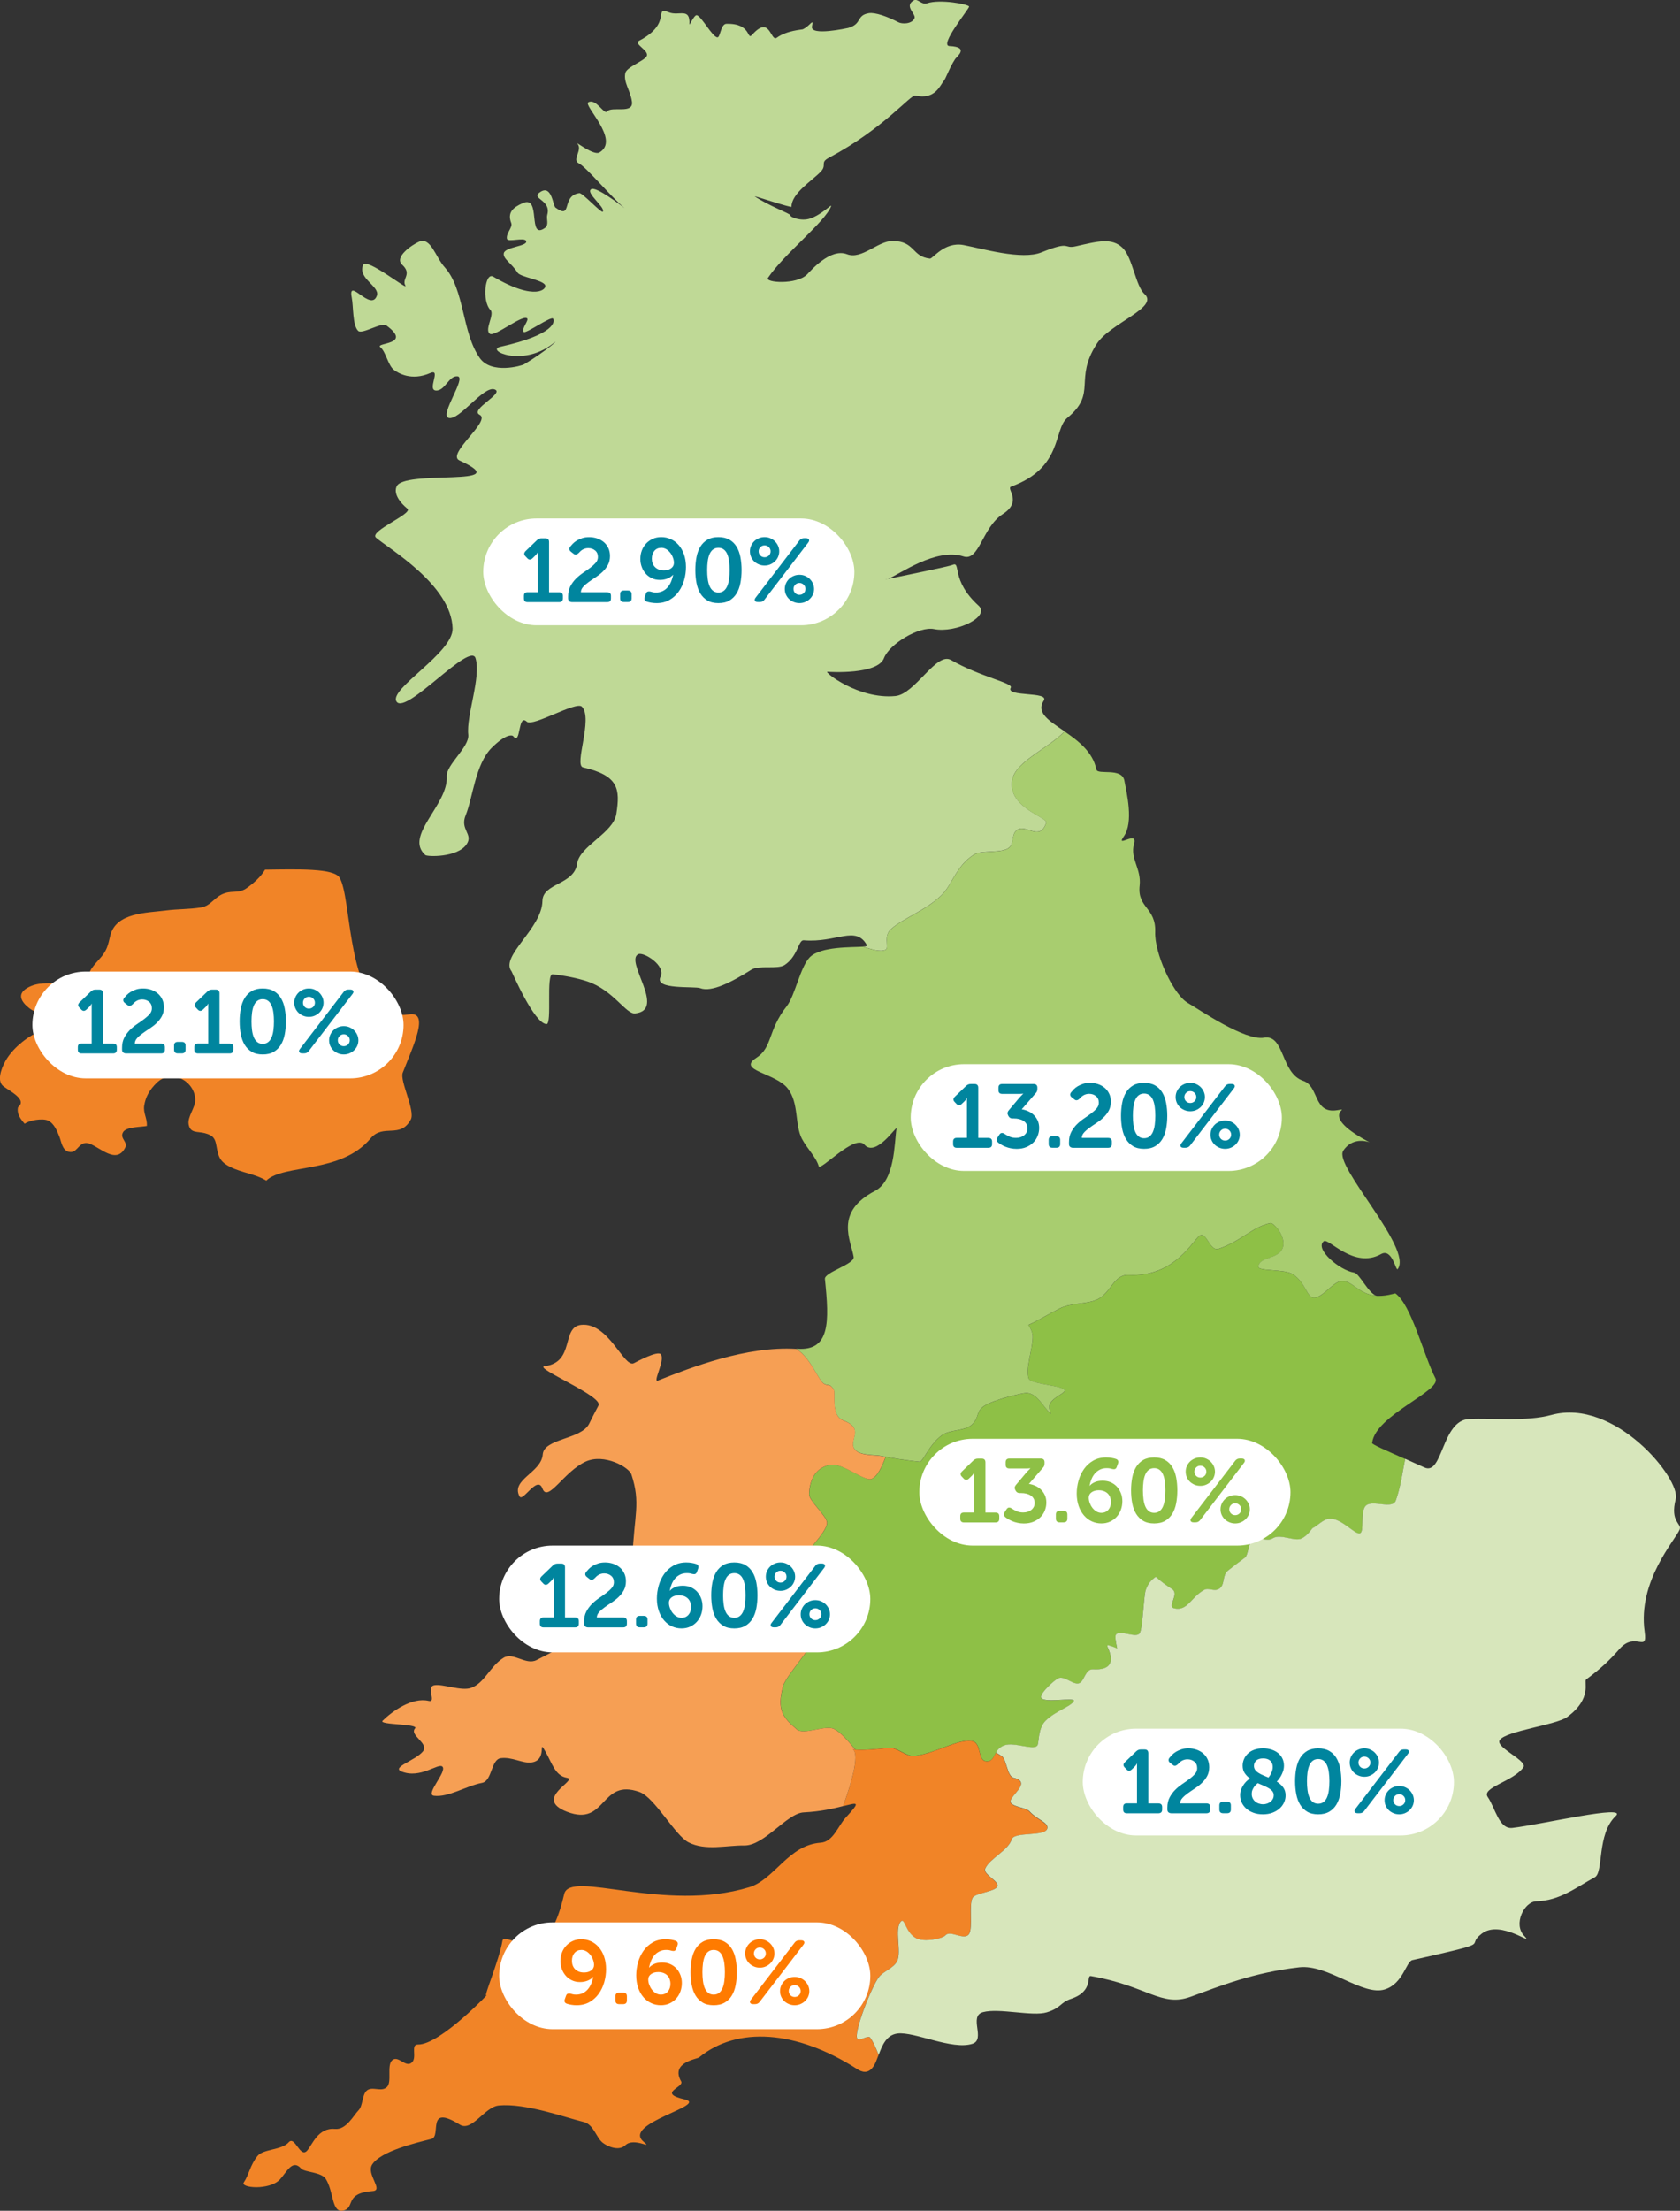 <?xml version="1.0" encoding="UTF-8"?>
<svg id="Layer_2" data-name="Layer 2" xmlns="http://www.w3.org/2000/svg" viewBox="0 0 374.02 491.86">
  <rect x="0" y="0" width="374.02" height="491.86" fill="#333333" stroke="none"/>
  <defs>
    <style>
      .cls-1 {
        fill: #f69f54;
      }

      .cls-1, .cls-2, .cls-3, .cls-4, .cls-5, .cls-6, .cls-7, .cls-8, .cls-9 {
        stroke-width: 0px;
      }

      .cls-2 {
        fill: #a8cd6f;
      }

      .cls-3 {
        fill: #bfd996;
      }

      .cls-4 {
        fill: #d7e6bb;
      }

      .cls-5 {
        fill: #fff;
      }

      .cls-6 {
        fill: #ff7b00;
      }

      .cls-7 {
        fill: #f18427;
      }

      .cls-8 {
        fill: #8ec046;
      }

      .cls-9 {
        fill: #00859e;
      }
    </style>
  </defs>
  <g id="Layer_1-2" data-name="Layer 1">
    <g>
      <path class="cls-3" d="m254.79,65.4c-1.95-1.75-2.65-8.1-4.86-10.25-2.4-2.34-5.58-1.46-10.35-.37-3,.69-.93-1.37-7.73,1.37-4.34,1.77-13.23-.85-17.32-1.63-4.32-.81-6.84,3.08-7.5,3.02-4.09-.45-3.28-3.91-8.32-3.93-3.28-.01-6.85,4.22-10.15,2.95-3.73-1.43-8.13,3.75-8.88,4.5-2.35,2.36-9.42,1.84-8.71.77,3.56-5.32,12.7-12.42,14.06-15.94.26-.69-2.06,1.88-4.7,2.74-1.99.66-4.47-.32-4.37-.74.08-.32-4.79-2.08-7.93-4.2-.3-.21,8.18,2.61,8.18,2.31.01-3,4.56-5.77,6.5-7.79,1.47-1.53-.24-2.02,1.81-3.1,12.25-6.51,18.2-14.1,19.25-13.85,4.45,1.03,5.54-2.35,6.38-3.31.42-.49,1.24-2.91,2.5-4.82.33-.52,3.28-2.68-1.27-2.88-2.38-.11,4.42-8.31,4.37-8.78-.06-.53-6.5-1.72-9.38-.73-1.19.41-2.05-1.15-2.93-.66-2.28,1.29.58,3.04.15,3.99-.63,1.39-2.89,1.25-3.54.9-2.52-1.31-5.25-2.26-6.63-2.03-2.86.48-1.42,2.38-4.58,3.28-.22.05-8.49,1.87-8.07-.32.41-2.07-.36-.14-2.04.62-.22.1-3.56.25-5.79,1.87-1.42,1.02-1.45-5.19-5.47-.67-1.27,1.44-.02-2.58-5.76-2.42-1.26.03-1.35,3.04-1.98,3.01-1.12-.03-3.47-4.57-4.58-4.92-.6-.19-1.7,2.49-1.67,1.99.2-3.79-2.31-1.75-4.52-2.62-3.67-1.45.9,2.34-6.64,6.29-1.42.74,2.34,2.19,1.64,3.47-.6,1.07-4.48,2.41-4.75,3.75-.43,2.14,1.13,3.78,1.48,6.35.38,2.87-4.47.89-5.56,2.2-.63.75-2.42-2.98-4.14-2.07-1.26.66,7.2,8.4,2.45,11.18-1.31.75-5.5-2.65-4.88-1.94,1.21,1.36-1.29,3.56.27,4.33,1.75.88,7.11,7.39,10.23,10.01-.68-.54-6.27-4.88-7.42-4.25-1.39.78,3.12,3.98,2.58,5-.26.5-4.52-4.19-5.22-4.11-4.16.53-1.42,6.05-5.33,3.22-.57-.41-.8-5.03-3.27-3.54-2.62,1.58,2.41,1.66,1.44,5.13-.26.93.44,2.23-.5,2.91-4.01,2.9-.74-7.37-4.95-5.5-2.24.99-3.47,2.11-2.57,4.45.37.95-1.2,2.24-.96,3.47.18.87,3.91-.42,4.27.51.44,1.19-4.68,1.27-4.97,2.72-.24,1.24,1.77,2.25,3.04,4.29.63,1.03,5.27,1.55,6.12,2.71.65.89-1.99,3.82-11.51-1.79-1.85-1.09-2.55,5.47-.62,7.42.98,1-1.38,4.32-.16,5.28,1.01.81,7.08-4.19,8.28-3.45.61.37-1.36,2.37-.7,3.06.42.45,6.05-3.55,6.51-2.98.46.56.52,3.56-11.73,6.27-3.35.74,4.86,4.61,11.63-.65,2.08-1.6-1.3,1.55-6.34,4.55-.57.34-7.27,2.26-9.85-1.37-4.01-5.65-3.37-15.25-7.8-20.19-2.12-2.35-3.12-6.84-5.75-5.71-1.48.64-5.59,3.39-3.76,5.1,2.33,2.15-.16,3.09.73,4.67.72,1.23-8.63-6.3-9.39-4.63-1.36,2.95,3.73,4.78,3.06,6.82-1.28,3.82-6.54-4.31-5.61.47.4,2.02.14,6.14,1.43,7.4.86.85,5.22-1.99,6.27-1.21,5.99,4.4-2.61,3.77-1.33,4.84,1.23,1.01,1.7,4.05,3.03,5.06.94.71,3.88,2.52,8.06.7,2.67-1.17-1.01,4.13,1.53,3.88,1.86-.17,2.67-3.31,4.54-3.16,2.15.17-4.08,8.64-1.96,9.26,2.35.66,7.74-7.19,10.21-6.35,2.43.79-5.65,4.49-3.31,5.65,2.67,1.33-7.53,8.77-4.49,10.16,13.36,6.12-12.8,1.86-14.03,5.89-.02.08-1.03,1.95,2.44,4.84,1.33,1.11-8.63,5.01-6.99,6.45,2.81,2.45,16.8,10.51,17.05,20.2.14,5.48-14.39,13.53-12.46,16.3,2.09,2.97,16.4-13.44,17.57-9.68,1.29,4.22-2.1,12.77-1.62,17.01.3,2.75-4.94,6.69-4.79,9.25.39,6.37-9.59,13.25-4.77,17.53.45.4,7.09.58,9.16-2.35,1.62-2.3-1.52-3.27-.18-6.5,1.6-3.88,2.13-11.36,5.8-15.01,3.07-3.05,4.53-2.92,4.8-2.57,1.75,2.22.95-5.17,3.02-3.23,1.3,1.21,11-4.65,12.26-3.35,2.54,2.64-1.81,13.02.24,13.5,7.94,1.83,8.29,4.79,7.42,10.37-.69,4.3-8.2,7.14-8.72,11.04-.66,4.78-7.67,4.28-7.73,8.32-.09,6.13-9.52,12.32-6.87,15.66.1.13,5,11.59,7.77,11.74,1.3.08-.16-11.26,1.38-11.09,2.56.3,5.32.79,7.72,1.59,5.81,1.95,8.57,7.32,10.63,7.12,7.08-.73-2.47-11.74.74-13.19,1.17-.53,6.19,2.55,4.92,5.06-1.48,2.94,7.57,2.03,8.83,2.51,2.57.97,7.04-1.38,11.41-4.11,1.69-1.06,5.83-.03,7.37-1.03,3-1.95,3.06-5.6,4.27-5.51,7.3.62,11.62-3.45,14.08,1.12.1.16-.24.24-.86.28,1.94.62,3.77,1.24,4.97.72,1-.43-.62-3,1.28-4.65,2.81-2.47,7.61-4.07,11.16-7.47,2.49-2.39,3.19-6.46,7.26-9.07,1.68-1.09,6.48-.18,7.95-1.66.94-.93.44-2.68,1.44-3.65,2.01-1.91,5.26,2.65,6.71-1.8.39-1.21-8.74-3.39-7.57-9.56.77-4.08,8.11-7,11.66-10.75-3.42-2.35-6.41-4.12-4.65-6.83,1.36-2.11-8.59-.76-7.33-2.89.6-1.04-6.76-2.39-13.31-6.15-3.26-1.88-7.97,7.57-12.36,8.01-8.32.81-16.11-5.52-15.14-5.4.53.06,11.18.69,12.58-3.03,1.2-3.14,7.8-7.13,11.15-6.46,4.84.95,12.63-2.74,9.9-5.22-6.28-5.71-3.81-9.91-5.78-9.07-.98.42-11.87,2.59-14.41,3.14,2.5-.97,10.69-7.01,16.82-5.02,3.56,1.17,4.16-6.47,8.79-9.43,4.45-2.86.63-5.67,1.83-6.1,11.58-4.19,9.38-12.69,12.5-15.28,6.78-5.57,1.37-8.41,6.57-16.48,3-4.64,13.99-8.11,10.62-11.1Zm-57.55,63.54c-.22.02-.05-.01.38-.12-.15.06-.28.1-.38.12Z"/>
      <path class="cls-8" d="m305.43,321c-.04.37,3.34,1.79,7.41,3.6-.58,2.72-.99,6.22-2.1,9.28-.73,2.04-5.11-.21-6.62,1.1-1.52,1.32-.17,6.2-1.51,6.21-1.2,0-3.99-3.3-6.48-3.29-1.49,0-2.89,1.69-3.97,2.14v.02c-.61.86-1.35,1.72-2.34,2.23-1.56.81-4.78-1.12-6.48-.01-1.39.88-3.24-.61-4.65.4-.64.45-.87,3.38-1.49,3.86-1.3.96-2.58,1.94-3.8,2.9-1.36,1.07-.62,3.17-1.96,4.05-1.16.76-2.28-.32-3.41.29-2.89,1.6-3.64,4.72-6.57,4.09-1.76-.35,1.2-3.17-.51-4.29-1.35-.87-2.56-1.75-3.62-2.74-.93.59-1.72,1.43-2.25,2.93-.49,1.38-.65,8.52-1.36,9.64-.79,1.2-4.43-.87-5.29.31-.23.31-.02,1.61.28,3.08-.69-.35-1.41-.59-2.13-.76-.05.17-.07.32.02.49,1.51,3.23.71,5.12-3.26,4.89-1.7-.07-1.87,2.42-2.95,3.04-1.26.72-3.46-1.79-4.85-1.01-1,.55-3.66,2.97-3.78,4.06-.21,1.69,7.88-.07,7.3,1-.68,1.2-4.13,2.21-6.29,4.36-1.66,1.65-1.45,4.65-1.77,5.4-.61,1.4-5.17-.76-7.41.07-1.01.37-1.52.98-1.86,1.61-.54.92-.74,1.85-1.88,1.91-2.42.17-1.09-4.19-3.54-4.53-3.21-.43-7.77,2.69-12.68,3.35-1.81.23-4-2.04-5.71-1.83-2.92.34-5.56.56-7.5.41-1.49-1.83-3.14-3.8-4.68-4.58-2-1.01-6.77,1.44-8.32.08-3.03-2.59-4.52-4.24-3.06-9.63.77-2.78,9.09-11.2,8.18-14.04-.96-3.01-9.8-2.91-10.16-6.33-.17-1.65,9.19-2.94,9.1-4.66-.06-.97-2.86-1.12-2.87-2.12-.05-2.35,5.43-6.7,5.53-9.18.05-1.42-4.11-4.96-3.98-6.41.05-.57,0-5.61,4.65-6.48,2.85-.54,7.59,3.73,9.24,3.12,1.29-.47,2.34-2.73,3.15-4.9.4.09.81.15,1.24.23,2.01.35,4.12.64,6.29.88.76.08,1.98-3.64,4.91-5.86,1.8-1.37,5.14-.91,6.75-2.42,1.74-1.62.77-2.83,2.69-4.12,2.23-1.5,8.83-2.97,9.46-2.93,2.46.13,3.65,3.09,5.42,4.69-.09-.33-.2-.69-.3-1.07-.64-2.21,3.47-3.39,3.38-4.16-.17-1.17-7.59-1.31-8.02-2.67-.75-2.22.81-6.12.9-9.12.02-1.09-.42-1.94-.95-2.79,2.14-.96,4.06-2.19,6.97-3.67,2.48-1.28,6.09-.9,8.42-2.03,3-1.46,3.58-5.58,6.94-5.41,9.46.45,13.54-6.46,15.49-8.51,1.75-1.83,2.43,3.4,4.55,2.67,5.06-1.73,7.59-4.94,11.52-5.71.69-.13,3.7,3.15,2.67,5.63-1.01,2.48-5.31,1.83-5.36,4.1-.05,1,5.74.46,7.61,1.62,3.07,1.94,3.09,5.42,4.92,5.24,1.99-.2,4.11-3.59,6.02-3.69,2.44-.1,3.71,2.93,7.67,3.26.01,0,.02,0,.03,0,.01,0,.03,0,.04,0,.17.05.33.06.49.03h.03c.87,0,1.85-.11,2.99-.4.18-.04.4-.1.67-.16,3.58,2.48,6.3,13.8,8.93,18.89,1.45,2.8-13.39,8.19-14.08,14.36Z"/>
      <path class="cls-7" d="m233.15,406.76c-.34,1.99-7.39.66-7.95,2.5-.76,2.48-4.93,4.25-5.9,6.51-.54,1.25,3.26,2.8,2.69,3.98-.54,1.14-4.87,1.42-5.48,2.48-.87,1.54.12,6.65-.79,8.06-1.04,1.61-4.16-1-5.29.32-.62.75-4.76,1.59-6.53.6-2.36-1.3-2.49-4.6-3.34-3.72-1.55,1.66.22,6.78-.87,8.87-.81,1.57-3.09,2.24-4.05,3.53-1.65,2.17-5.77,12.67-4.76,13.74.53.55,2.34-.9,2.81-.3.54.68,1.27,2.15,1.9,3.87h0c-.33.87-.62,1.67-.98,2.29-1.26,2.13-2.79,1.48-3.78.84-13.62-8.72-26.75-9.51-35.2-2.59-.48.39-6.41,1.08-3.99,5.32.78,1.37-5.49,2.56.8,4.03,5.45,1.27-13.99,5.31-9.18,9.38,2.31,1.96-2.07-1.08-4.04.81-1.49,1.41-4.03.23-5.03-.55-1.47-1.13-2-4.09-4.26-4.63-4.11-1-12.94-4.23-18.89-3.66-3.13.3-5.99,5.91-8.65,4.27-7.67-4.76-4.02,2.58-6.35,3.17-3.59.91-11.13,2.69-13.14,5.62-1.51,2.19,2.62,5.8.07,5.98-6.37.45-3.83,3.63-6.47,4.31-2.73.7-2.11-4.06-3.97-7.01-1-1.58-4.73-1.45-5.51-2.33-1.93-2.17-3.23.87-4.69,2.43-2.32,2.5-8.9,1.92-8.05.67,1.18-1.74,1.38-3.81,3.04-5.87,1.29-1.61,5.38-1.27,6.95-3.05,1.4-1.57,2.5,3.58,4.08,1.88,1.17-1.28,2.43-5.2,6.2-4.85,2.55.23,4.15-3.02,5.31-4.2.92-.96.75-3.27,1.7-4.25,1.22-1.23,3.32.38,4.6-.9,1.13-1.13-.07-4.72,1.1-5.89,1.36-1.35,3.05,1.79,4.47.41,1.17-1.16-.41-3.99,1.33-3.96,4.98.09,16.42-12.08,15.28-10.98-.94.92,2.83-7.82,3.53-12.15.24-1.45,6.84,2.37,8.04,1.22,3.23-3.08,4.58-6.84,5.7-11.57,1.28-5.51,22.15,4.26,41.19-1.52,5.65-1.72,8.71-9.4,15.9-9.9,2.76-.18,3.86-3.68,5.56-5.56,3.39-3.68,2.8-3.41-.57-2.56,1.6-4.36,3.81-11.41,2.19-12.62.17.02.34.03.51.05,1.95.14,4.58-.08,7.5-.41,1.72-.2,3.9,2.07,5.72,1.83,4.91-.66,9.47-3.77,12.68-3.35,2.45.33,1.13,4.69,3.54,4.53,1.13-.07,1.34-1,1.88-1.91.43.23.86.51,1.31.8,1.08.73,1.18,4.49,2.62,4.8,4.51,1.04-1.71,4.43-.57,5.65.82.9,3.42,1.03,4.13,1.85,1.59,1.8,4.16,2.41,3.94,3.72Z"/>
      <path class="cls-4" d="m373.96,340.26c-.99,2.4-9.4,11.49-7.81,22.76.68,4.9-2.08-.19-5.62,3.87-2.2,2.51-4.14,4.34-7.41,6.77-.62.46,1.5,4.16-4.22,8.35-2.39,1.76-13.59,3.08-15.01,5.12-.61.88,1.28,2.13,2.95,3.35h.01c.58.41,1.14.82,1.56,1.2.66.59,1.04,1.12.73,1.54-2.21,3.14-9.4,4.46-7.92,6.59,1.66,2.4,2.49,7.21,5.48,6.87,6.26-.71,25.89-5.34,23-2.63-4.24,3.99-2.65,12.54-4.64,13.6-4.11,2.23-7.79,5.23-13.04,5.36-2.66.06-5.2,5.08-2.69,7.69,2.54,2.64-5.19-3.76-9.44-.5-4.05,3.11,3.78,1.57-15.45,5.89-1.41.32-2.04,5.24-6.13,6.52-4.94,1.55-12.65-5.65-19.06-4.92-10.23,1.17-17.58,4.15-24.19,6.56-6.52,2.37-9.67-2.43-22.19-4.61-1.12-.2.7,3.33-4.37,5.05-2.6.88-2.15,2-5.45,3.02-3.14.97-10.64-1.01-14.21-.04-3.28.9.68,6.06-2.35,7.04-4.53,1.46-12.88-2.75-16.68-2.29-2.48.31-3.41,2.66-4.2,4.77-.64-1.72-1.36-3.18-1.9-3.87-.47-.6-2.28.86-2.81.3-1.01-1.08,3.11-11.57,4.76-13.74.96-1.29,3.24-1.96,4.05-3.53,1.09-2.09-.68-7.21.87-8.87.85-.88.98,2.42,3.34,3.72,1.77.99,5.91.14,6.53-.6,1.13-1.32,4.24,1.29,5.29-.32.91-1.41-.08-6.52.79-8.06.61-1.06,4.94-1.34,5.49-2.48.58-1.18-3.23-2.74-2.69-3.99.96-2.26,5.14-4.03,5.89-6.51.55-1.83,7.61-.5,7.95-2.5.22-1.31-2.34-1.92-3.94-3.72-.71-.81-3.32-.95-4.13-1.84-1.14-1.22,5.08-4.61.57-5.65-1.44-.3-1.55-4.07-2.63-4.8-.45-.29-.88-.58-1.31-.81.34-.63.86-1.24,1.86-1.61,2.24-.83,6.8,1.33,7.41-.07.32-.74.11-3.75,1.77-5.4,2.16-2.15,5.62-3.16,6.29-4.36.58-1.06-7.5.7-7.3-1,.13-1.09,2.79-3.51,3.78-4.06,1.39-.78,3.59,1.73,4.85,1.01,1.08-.62,1.25-3.11,2.95-3.04,3.96.24,4.77-1.66,3.26-4.89-.08-.17-.07-.32-.02-.49.72.16,1.44.4,2.13.76-.31-1.47-.52-2.77-.28-3.08.86-1.18,4.5.89,5.29-.31.71-1.12.88-8.26,1.36-9.64.52-1.49,1.32-2.34,2.25-2.93,1.06.99,2.27,1.87,3.62,2.74,1.71,1.12-1.25,3.93.51,4.29,2.93.63,3.69-2.49,6.57-4.09,1.12-.62,2.25.47,3.41-.29,1.34-.88.6-2.98,1.96-4.05,1.21-.96,2.49-1.94,3.8-2.9.63-.48.86-3.41,1.49-3.86,1.41-1.01,3.26.48,4.65-.4,1.71-1.11,4.92.82,6.48.01.99-.52,1.73-1.37,2.33-2.23v-.02c1.1-.46,2.49-2.14,3.98-2.14,2.5-.01,5.28,3.28,6.48,3.29,1.34-.01,0-4.89,1.51-6.21,1.51-1.31,5.89.94,6.62-1.1,1.11-3.07,1.53-6.56,2.1-9.28,1.37.61,2.82,1.25,4.26,1.91,4.14,1.93,3.82-10.45,9.93-10.77,5.05-.27,12.76.63,18.37-.91,14.11-3.85,28.83,14.28,27.67,18.71-1.34,5.13,1.39,5.45.88,6.73Z"/>
      <path class="cls-2" d="m299,256.08c2.02-3.08,5.16-2.21,5.91-1.94-.12-.05-.31-.16-.57-.3-11.39-6.18-2.93-7.47-6.57-6.85-5.49.92-4.03-5.33-7.65-6.53-5-1.66-4.09-10.39-8.72-9.59-4.29.73-14.41-6.27-16.99-7.75-.15-.09-.3-.19-.45-.31-3.11-2.37-6.94-10.84-6.78-15.45.2-5.49-4.03-5.32-3.46-10.34.42-3.72-2.19-6.04-1.25-9.23.95-3.24-4.22,1.06-2.29-1.68,2.26-3.18.64-9.71.14-12.43-.56-3-5.98-1.18-6.23-2.48-.79-3.93-4.1-6.42-7.08-8.46-3.55,3.75-10.89,6.67-11.66,10.75-1.17,6.17,7.96,8.35,7.57,9.56-1.45,4.44-4.7-.11-6.71,1.8-1,.97-.51,2.72-1.44,3.65-1.47,1.47-6.27.57-7.95,1.66-4.07,2.61-4.77,6.68-7.26,9.07-3.55,3.4-8.35,5-11.16,7.47-1,.87-1.03,2-.98,2.92.05.84.17,1.52-.3,1.72-1.2.52-3.02-.1-4.97-.72h-.01c-2.44.19-9.37-.12-11.84,2.34-2.16,2.18-3.28,8.53-5.16,10.92-4.28,5.44-3.09,9.13-6.79,11.5-4.34,2.81,4.29,3.32,7.01,6.77,2.57,3.27,1.52,8.09,3.19,11.25,1.1,2.08,3.17,4.1,3.72,6.06.33,1.21,8.03-7.26,10.17-4.8,2.58,2.96,7.3-4.45,7.15-3.57-.51,3.36-.32,11.54-4.81,13.88-9.08,4.73-5.35,10.95-4.73,14.66.28,1.63-6.57,3.43-6.4,4.92,1,9.63,1.15,16.03-6.13,15.53-.09,0-.17,0-.26-.01,3.42,2.2,4.91,7.21,6.28,7.84,1.01.46,1.21-.15,2.06,1.23.5.83-.75,5.78,2.15,6.88,4.95,1.88.96,4.43,2.53,6.42,1.16,1.47,4.51,1.18,5.87,1.47.35.07.69.15,1.04.2.4.09.81.15,1.24.23,2.01.35,4.12.64,6.29.88.76.08,1.98-3.64,4.91-5.86,1.8-1.37,5.14-.91,6.75-2.42,1.74-1.62.77-2.83,2.69-4.12,2.23-1.5,8.83-2.97,9.46-2.93,2.46.13,3.65,3.09,5.42,4.69-.09-.33-.2-.69-.3-1.07-.64-2.21,3.47-3.39,3.38-4.16-.17-1.17-7.59-1.31-8.02-2.67-.75-2.22.81-6.12.9-9.12.02-1.09-.42-1.94-.95-2.79,2.14-.96,4.06-2.19,6.97-3.67,2.48-1.28,6.09-.9,8.42-2.03,3-1.46,3.58-5.58,6.94-5.41,9.46.45,13.54-6.46,15.49-8.51,1.75-1.83,2.43,3.4,4.55,2.67,5.06-1.73,7.59-4.94,11.52-5.71.69-.13,3.7,3.15,2.67,5.63-1.01,2.48-5.31,1.83-5.36,4.1-.05,1,5.74.46,7.61,1.62,3.07,1.94,3.09,5.42,4.92,5.24,1.99-.2,4.11-3.59,6.02-3.69,2.44-.1,3.71,2.93,7.67,3.26-1.75-.58-3.74-4.96-4.91-5.14-3.22-.48-8.88-5.28-6.76-6.97,1.04-.85,6.67,6.25,12.75,2.85,2.48-1.4,3.31,3.87,3.7,3.35,3.48-4.56-14.31-22.98-12.12-26.3Zm-80.54-15.24h.01s0,0,0,0h-.02Z"/>
      <path class="cls-1" d="m197.17,324.13c-.81,2.17-1.86,4.42-3.15,4.9-1.65.62-6.39-3.66-9.24-3.12-4.64.87-4.6,5.91-4.65,6.48-.13,1.45,4.03,4.99,3.98,6.41-.1,2.48-5.59,6.83-5.53,9.18.01,1,2.81,1.15,2.87,2.12.09,1.72-9.27,3.01-9.1,4.66.36,3.42,9.2,3.33,10.16,6.33.91,2.84-7.41,11.26-8.18,14.04-1.46,5.39.03,7.04,3.06,9.63,1.56,1.36,6.32-1.09,8.32-.08,1.54.78,3.19,2.75,4.68,4.58-.17-.02-.34-.03-.51-.05,1.62,1.2-.59,8.26-2.19,12.62-2.01.52-5.01,1.22-8.75,1.4-3.75.17-8.77,7.43-13.22,7.36-3.98-.05-8.68,1.24-12.44-.7-3.01-1.55-7.51-9.95-10.86-11.18-8.87-3.22-7.31,7.79-16.17,4.39-7.79-2.98,2.67-7.11-.04-7.57-2.59-.43-3.27-3.16-4.83-5.92-1.7-3.01.66,2.12-3.15,2.52-2,.2-4.19-1.27-6.73-.96-2.23.27-1.89,5.06-4.19,5.49-3.52.67-7.48,3.28-10.7,2.87-2.07-.27,3.03-5.43,1.88-6.49-.94-.86-4.92,2.81-9.12,1.08-2.28-.94,3.11-2.42,4.78-4.45,1.47-1.82-3.11-3.57-1.74-5.14.89-1.04-8.19-.74-7.23-1.69,2.1-2.09,6.56-5.29,10.24-4.42,1.86.45-.66-3.1,1.26-3.47,1.88-.36,6.05,1.37,8.2.58,3.03-1.09,4.17-4.79,7.23-6.7,2.17-1.35,4.98,1.76,7.37.5,5.75-3.04,20.83-9.6,21.34-23.08.34-9.04,1.86-11.81-.24-18.19-.55-1.67-6.08-4.71-10.14-2.9-4.89,2.19-8.48,9.26-9.67,6.02-1.13-3.07-4.37,3.09-5.1,1.75-2.01-3.74,4.85-5.29,5.16-9.32.25-3.62,8.58-3.3,10.34-6.86.65-1.32,1.34-2.69,2.08-4.06,1.11-2.05-14.64-8.42-11.99-8.74,6.83-.85,3.62-8.72,8.13-9.19,6.1-.64,9.5,9.64,11.73,8.53.58-.3,5.3-2.87,6-1.98,1.02,1.33-1.92,6.35-.64,5.84,7.41-2.93,19.65-7.71,30.81-7.04,3.42,2.2,4.92,7.21,6.28,7.84,1.01.46,1.21-.15,2.06,1.23.5.83-.75,5.78,2.15,6.87,4.95,1.88.96,4.43,2.53,6.43,1.16,1.47,4.51,1.18,5.87,1.47.35.07.69.15,1.04.2Z"/>
      <path class="cls-7" d="m91.46,249.06c-2.34,4.41-6.14.84-8.96,4.22-6.64,7.94-19.29,5.61-23.22,9.39-2.48-1.51-5.46-1.74-8.06-3.06-2.4-1.22-2.62-2.39-3.05-4.73-.29-1.57-.65-2.25-2.54-2.76-1.65-.45-3.25.09-3.63-1.94-.32-1.72,1.48-3.68,1.46-5.48-.05-4.15-5.23-7.05-8.58-3.79-1.57,1.54-2.49,3.13-2.78,5.1-.24,1.65.69,2.78.6,4.49-1.3.28-4.57.15-5.3,1.39-.82,1.42,1.14,2.13.47,3.45-2.23,4.36-6.63-1.34-8.91-1.03-1.59.21-1.89,2.34-3.62,1.96-1.51-.33-1.7-2.35-2.13-3.41-.51-1.27-1.2-2.99-2.58-3.58-1.19-.51-4.12-.05-5.13.74-.95-1.05-1.82-2.28-1.48-3.69,2.36-1.88-2.81-3.96-3.59-4.97-1.14-1.47.18-4.43,1.16-5.93,1.64-2.51,4.7-4.99,7.63-6.13,1.61-.63,5.49-1.36,3.72-3.79-2.23.55-4.82.06-6.47-1.24-1.75-1.38-2.74-3.1-.41-4.46,2.36-1.38,4.61-.94,6.99-1.1,2.28-.16,4.57-.77,6.74-1.26-.27-1.72,2.19-3.7,3.13-5.03.78-1.11,1.05-1.92,1.29-2.86.11-.44.21-.91.35-1.45,1.32-5.1,8.04-4.99,12.43-5.55,2.56-.33,5.11-.24,7.73-.66,2.34-.37,2.96-2.4,5.33-3.18,1.92-.63,3.14.12,4.95-1.18,1.42-1.02,3.08-2.45,4-4.05,7.24-.09,15.35-.36,16.61,1.79.67,1.14,1.11,3.32,1.52,6.01,1.5,9.73,2.74,26.15,13.97,24.39,4.63-.72.84,7.13-1.44,12.99-.7,1.8,2.84,8.44,1.8,10.4Z"/>
      <line class="cls-5" x1="192.14" y1="210.63" x2="192.13" y2="210.63"/>
    </g>
    <g>
      <rect class="cls-5" x="107.58" y="115.35" width="82.63" height="23.76" rx="11.88" ry="11.88"/>
      <g>
        <path class="cls-9" d="m116.64,132.56c0-.54.27-.81.82-.81h2.26v-8.55c0-.11,0-.21.02-.3h-.04c-.04.08-.09.16-.14.24-.05.07-.11.14-.17.23-.06.09-.14.17-.23.25l-.62.6c-.41.37-.8.36-1.16-.04l-.38-.4c-.39-.39-.38-.78.02-1.18l2.52-2.42c.16-.15.32-.25.48-.32.16-.07.35-.1.56-.1h.84c.55,0,.82.28.82.84v11.16h2.24c.56,0,.84.27.84.81v.56c0,.56-.28.83-.84.83h-7.02c-.55,0-.82-.28-.82-.83v-.56Z"/>
        <path class="cls-9" d="m126.48,132.69c0-.85.16-1.59.49-2.23.33-.63.74-1.19,1.23-1.69.49-.49,1.03-.93,1.6-1.32.57-.39,1.11-.76,1.6-1.13.49-.37.9-.74,1.23-1.12.33-.38.49-.81.49-1.27,0-.63-.21-1.12-.63-1.46-.42-.35-.93-.52-1.53-.52-.25,0-.49.03-.71.1-.22.07-.42.15-.59.26-.17.11-.33.22-.46.35-.13.13-.25.24-.34.35-.19.19-.38.31-.58.36-.2.05-.4,0-.6-.18l-.54-.42c-.44-.33-.51-.71-.22-1.12.16-.2.36-.43.6-.68.24-.25.54-.49.89-.7.35-.21.76-.39,1.21-.54.45-.15.97-.22,1.56-.22s1.2.09,1.76.28c.56.19,1.05.46,1.48.82.43.36.76.8,1.01,1.32.25.52.37,1.11.37,1.78,0,.76-.16,1.42-.47,1.99-.31.57-.71,1.07-1.18,1.52s-.99.85-1.54,1.21c-.55.36-1.07.71-1.55,1.06s-.89.69-1.22,1.06c-.33.36-.51.76-.52,1.21h5.86c.56,0,.84.27.84.81v.56c0,.56-.28.83-.84.83h-7.8c-.27,0-.48-.07-.65-.21-.17-.14-.25-.35-.25-.63v-.42Z"/>
        <path class="cls-9" d="m138.06,132.2c0-.55.28-.82.84-.82h.88c.56,0,.84.27.84.82v.9c0,.56-.28.84-.84.84h-.88c-.56,0-.84-.28-.84-.84v-.9Z"/>
        <path class="cls-9" d="m143.78,132.14c.09-.28.22-.45.38-.51s.36-.07.6-.03c.19.05.38.1.57.15.19.05.43.07.71.07.57,0,1.08-.11,1.52-.33.44-.22.81-.51,1.12-.88.31-.37.56-.79.75-1.26s.34-.96.43-1.47h-.04c-.25.32-.64.59-1.16.81s-1.1.33-1.74.33-1.25-.12-1.78-.37c-.53-.25-.99-.58-1.37-1.01-.38-.43-.68-.92-.89-1.49-.21-.57-.32-1.16-.32-1.79,0-.67.11-1.29.33-1.88.22-.59.54-1.1.95-1.54.41-.44.9-.79,1.47-1.05.57-.26,1.2-.39,1.91-.39.75,0,1.45.15,2.12.45.67.3,1.25.74,1.75,1.31.5.57.9,1.27,1.19,2.1.29.83.44,1.76.44,2.8,0,.96-.13,1.92-.4,2.87-.27.95-.67,1.81-1.22,2.58-.55.77-1.23,1.39-2.05,1.86-.82.47-1.78.71-2.87.71-.43,0-.83-.03-1.22-.1-.39-.07-.69-.14-.92-.22-.52-.16-.69-.51-.5-1.04l.24-.68Zm4.04-5.24c.64,0,1.17-.15,1.59-.46s.63-.71.63-1.22c0-.36-.07-.73-.21-1.12-.14-.39-.33-.75-.58-1.08-.25-.33-.54-.61-.89-.82-.35-.21-.72-.32-1.12-.32-.65,0-1.17.22-1.55.67-.38.45-.57,1.03-.57,1.75,0,.35.05.68.16.99.11.31.27.59.5.83.23.24.51.43.84.57.33.14.73.21,1.2.21Z"/>
        <path class="cls-9" d="m159.94,134.18c-.97,0-1.79-.19-2.44-.58-.65-.39-1.18-.91-1.58-1.57-.4-.66-.69-1.44-.86-2.33-.17-.89-.26-1.85-.26-2.88s.09-1.97.26-2.86c.17-.89.46-1.67.86-2.33.4-.66.93-1.18,1.58-1.56s1.47-.57,2.44-.57,1.79.19,2.45.57,1.19.9,1.59,1.56c.4.66.69,1.44.86,2.33.17.89.26,1.85.26,2.86s-.09,1.99-.26,2.88c-.17.89-.46,1.67-.86,2.33-.4.66-.93,1.18-1.59,1.57-.66.39-1.48.58-2.45.58Zm0-2.36c.48,0,.88-.13,1.21-.39.33-.26.58-.61.77-1.06.19-.45.32-.97.4-1.58.08-.61.12-1.26.12-1.97s-.04-1.34-.12-1.94-.21-1.12-.4-1.57c-.19-.45-.44-.8-.77-1.05-.33-.25-.73-.38-1.21-.38s-.88.13-1.21.38c-.33.25-.58.6-.77,1.05-.19.45-.32.97-.4,1.57s-.12,1.25-.12,1.94.04,1.36.12,1.97c.08.61.21,1.13.4,1.58.19.45.44.8.77,1.06.33.26.73.39,1.21.39Z"/>
        <path class="cls-9" d="m170.22,125.82c-.45,0-.88-.08-1.28-.25-.4-.17-.75-.39-1.04-.67-.29-.28-.52-.61-.69-1-.17-.39-.25-.8-.25-1.24s.08-.83.25-1.22c.17-.39.4-.72.69-1.01.29-.29.64-.51,1.04-.68.4-.17.83-.25,1.28-.25s.88.08,1.27.25c.39.17.74.39,1.03.68s.53.62.7,1.01c.17.39.26.79.26,1.22s-.09.85-.26,1.24c-.17.39-.41.72-.7,1-.29.28-.64.5-1.03.67-.39.17-.82.25-1.27.25Zm7.76-5.58c.25-.33.59-.5,1.02-.5h.4c.36,0,.59.1.69.3.1.2.04.44-.19.72l-9.72,12.68c-.25.33-.59.5-1.02.5h-.42c-.35,0-.57-.1-.67-.3-.1-.2-.04-.44.19-.72l9.72-12.68Zm-7.76,3.74c.37,0,.69-.13.95-.38.26-.25.39-.57.39-.94s-.13-.67-.39-.93-.58-.39-.95-.39-.69.13-.94.39c-.25.26-.38.57-.38.93s.13.69.38.94c.25.25.57.38.94.38Zm4.5,7.06c0-.43.08-.83.25-1.22.17-.39.4-.72.69-1.01.29-.29.64-.51,1.04-.68.4-.17.83-.25,1.28-.25s.88.08,1.27.25c.39.17.74.39,1.03.68.29.29.53.62.7,1.01.17.39.26.79.26,1.22s-.09.85-.26,1.23-.41.71-.7.99c-.29.28-.64.5-1.03.67-.39.17-.82.25-1.27.25s-.88-.08-1.28-.25c-.4-.17-.75-.39-1.04-.67-.29-.28-.52-.61-.69-.99-.17-.38-.25-.79-.25-1.23Zm1.94-.02c0,.37.13.69.38.94.25.25.57.38.94.38s.69-.13.95-.38c.26-.25.39-.57.39-.94s-.13-.67-.39-.93c-.26-.26-.58-.39-.95-.39s-.69.13-.94.39c-.25.26-.38.57-.38.93Z"/>
      </g>
    </g>
    <rect class="cls-5" x="111.13" y="427.7" width="82.63" height="23.76" rx="11.88" ry="11.88"/>
    <rect class="cls-5" x="241.06" y="384.6" width="82.63" height="23.76" rx="11.88" ry="11.88"/>
    <g>
      <rect class="cls-5" x="204.67" y="320.11" width="82.63" height="23.76" rx="11.88" ry="11.88"/>
      <g>
        <path class="cls-8" d="m213.79,337.32c0-.54.27-.81.82-.81h2.26v-8.55c0-.11,0-.21.02-.3h-.04c-.04.08-.09.16-.14.24-.05.07-.11.14-.17.23-.06.09-.14.17-.23.25l-.62.6c-.41.37-.8.36-1.16-.04l-.38-.4c-.39-.39-.38-.78.02-1.18l2.52-2.42c.16-.15.32-.25.48-.32.16-.07.35-.1.56-.1h.84c.55,0,.82.28.82.84v11.16h2.24c.56,0,.84.27.84.81v.56c0,.56-.28.83-.84.83h-7.02c-.55,0-.82-.28-.82-.83v-.56Z"/>
        <path class="cls-8" d="m223.85,337.56c-.21-.16-.33-.34-.35-.54-.02-.2.04-.41.19-.62l.4-.62c.15-.23.32-.35.51-.37.19-.02.4.04.63.19.27.19.62.38,1.05.59.43.21.94.31,1.51.31.75,0,1.36-.2,1.84-.6.48-.4.72-.91.72-1.52,0-.37-.08-.7-.24-.98s-.38-.51-.66-.69c-.28-.18-.6-.31-.97-.4-.37-.09-.76-.13-1.17-.13h-.3c-.43,0-.73-.19-.92-.58l-.08-.16c-.19-.37-.13-.73.18-1.08l2.18-2.59c.13-.16.26-.31.39-.44.13-.13.24-.25.33-.34l.3-.3v-.04c-.08.01-.19.03-.32.04-.11.01-.24.02-.4.02h-3.96c-.55,0-.82-.27-.82-.81v-.56c0-.55.27-.83.82-.83h7c.56,0,.84.27.84.82v.22c0,.21-.03.4-.08.56-.05.16-.15.31-.3.46l-3.1,3.58c.49.07.97.21,1.44.42.47.21.88.49,1.24.84.36.35.65.76.87,1.24s.33,1.03.33,1.64-.11,1.18-.33,1.75c-.22.57-.54,1.06-.97,1.49-.43.43-.95.77-1.57,1.03-.62.26-1.33.39-2.13.39-.49,0-.95-.05-1.38-.14-.43-.09-.81-.21-1.15-.35-.34-.14-.64-.29-.91-.45-.27-.16-.49-.31-.66-.44Z"/>
        <path class="cls-8" d="m235.07,336.96c0-.55.28-.82.84-.82h.88c.56,0,.84.27.84.82v.9c0,.56-.28.84-.84.84h-.88c-.56,0-.84-.28-.84-.84v-.9Z"/>
        <path class="cls-8" d="m239.71,332.28c0-.96.14-1.92.41-2.88.27-.96.68-1.82,1.22-2.58.54-.76,1.22-1.38,2.04-1.85.82-.47,1.78-.71,2.87-.71.43,0,.83.03,1.22.1s.69.14.92.22c.52.16.69.51.5,1.06l-.24.66c-.09.28-.22.45-.38.52s-.36.07-.6.02c-.17-.05-.36-.1-.56-.14-.2-.04-.44-.06-.72-.06-.57,0-1.08.11-1.52.33-.44.22-.81.51-1.12.87-.31.36-.56.78-.75,1.25-.19.47-.34.96-.43,1.47h.04c.23-.29.59-.55,1.08-.78s1.09-.34,1.78-.34,1.29.12,1.83.36c.54.24,1,.57,1.38.99s.67.91.88,1.46c.21.55.31,1.14.31,1.75,0,.67-.11,1.3-.33,1.9-.22.6-.54,1.13-.95,1.58-.41.45-.91.81-1.48,1.07-.57.26-1.21.39-1.92.39-.75,0-1.45-.15-2.11-.45-.66-.3-1.24-.74-1.74-1.31s-.9-1.27-1.19-2.1c-.29-.83-.44-1.76-.44-2.8Zm2.68.94c0,.36.07.74.21,1.13.14.39.33.76.58,1.09.25.33.54.61.89.82s.72.32,1.12.32c.65,0,1.17-.23,1.56-.68s.58-1.03.58-1.74c0-.36-.06-.7-.17-1.01-.11-.31-.28-.59-.5-.82-.22-.23-.5-.42-.85-.56-.35-.14-.75-.21-1.2-.21-.64,0-1.17.15-1.59.45-.42.3-.63.7-.63,1.21Z"/>
        <path class="cls-8" d="m256.95,338.94c-.97,0-1.79-.19-2.44-.58-.65-.39-1.18-.91-1.58-1.57-.4-.66-.69-1.44-.86-2.33-.17-.89-.26-1.85-.26-2.88s.09-1.97.26-2.86c.17-.89.46-1.67.86-2.33.4-.66.93-1.18,1.58-1.56s1.47-.57,2.44-.57,1.79.19,2.45.57,1.19.9,1.59,1.56.69,1.44.86,2.33c.17.89.26,1.85.26,2.86s-.09,1.99-.26,2.88c-.17.89-.46,1.67-.86,2.33-.4.66-.93,1.18-1.59,1.57-.66.39-1.48.58-2.45.58Zm0-2.36c.48,0,.88-.13,1.21-.39.33-.26.58-.61.77-1.06.19-.45.32-.97.4-1.58.08-.61.12-1.26.12-1.97s-.04-1.34-.12-1.94-.21-1.12-.4-1.57c-.19-.45-.44-.8-.77-1.05-.33-.25-.73-.38-1.21-.38s-.88.13-1.21.38c-.33.25-.58.6-.77,1.05-.19.45-.32.97-.4,1.57s-.12,1.25-.12,1.94.04,1.36.12,1.97c.08.61.21,1.13.4,1.58.19.45.44.8.77,1.06.33.26.73.39,1.21.39Z"/>
        <path class="cls-8" d="m267.23,330.58c-.45,0-.88-.08-1.28-.25-.4-.17-.75-.39-1.04-.67-.29-.28-.52-.61-.69-1s-.25-.8-.25-1.24.08-.83.25-1.22.4-.72.69-1.01c.29-.29.64-.51,1.04-.68.4-.17.83-.25,1.28-.25s.88.08,1.27.25c.39.17.74.39,1.03.68.29.29.53.62.7,1.01s.26.79.26,1.22-.09.85-.26,1.24-.41.72-.7,1c-.29.28-.64.5-1.03.67-.39.17-.82.25-1.27.25Zm7.76-5.58c.25-.33.59-.5,1.02-.5h.4c.36,0,.59.1.69.3.1.2.04.44-.19.72l-9.72,12.68c-.25.33-.59.5-1.02.5h-.42c-.35,0-.57-.1-.67-.3-.1-.2-.04-.44.19-.72l9.72-12.68Zm-7.76,3.74c.37,0,.69-.13.95-.38s.39-.57.39-.94-.13-.67-.39-.93c-.26-.26-.58-.39-.95-.39s-.69.13-.94.39c-.25.26-.38.57-.38.93s.13.69.38.94c.25.25.57.38.94.38Zm4.5,7.06c0-.43.08-.83.25-1.22.17-.39.4-.72.69-1.01.29-.29.64-.51,1.04-.68.4-.17.83-.25,1.28-.25s.88.08,1.27.25c.39.17.74.39,1.03.68.29.29.53.62.7,1.01.17.39.26.79.26,1.22s-.09.85-.26,1.23c-.17.38-.41.71-.7.99-.29.28-.64.5-1.03.67-.39.17-.82.25-1.27.25s-.88-.08-1.28-.25c-.4-.17-.75-.39-1.04-.67-.29-.28-.52-.61-.69-.99s-.25-.79-.25-1.23Zm1.94-.02c0,.37.13.69.38.94.25.25.57.38.94.38s.69-.13.95-.38c.26-.25.39-.57.39-.94s-.13-.67-.39-.93c-.26-.26-.58-.39-.95-.39s-.69.13-.94.39c-.25.26-.38.57-.38.93Z"/>
      </g>
    </g>
    <rect class="cls-5" x="111.13" y="343.87" width="82.63" height="23.76" rx="11.88" ry="11.88"/>
    <g>
      <rect class="cls-5" x="202.75" y="236.76" width="82.63" height="23.76" rx="11.88" ry="11.88"/>
      <g>
        <path class="cls-9" d="m212.19,253.97c0-.54.27-.81.82-.81h2.26v-8.55c0-.11,0-.21.02-.3h-.04c-.04.08-.09.16-.14.24-.05.07-.11.14-.17.23-.06.09-.14.17-.23.25l-.62.6c-.41.37-.8.36-1.16-.04l-.38-.4c-.39-.39-.38-.78.02-1.18l2.52-2.42c.16-.15.32-.25.48-.32.16-.07.35-.1.56-.1h.84c.55,0,.82.28.82.84v11.16h2.24c.56,0,.84.27.84.81v.56c0,.56-.28.83-.84.83h-7.02c-.55,0-.82-.28-.82-.83v-.56Z"/>
        <path class="cls-9" d="m222.25,254.22c-.21-.16-.33-.34-.35-.54-.02-.2.04-.41.19-.62l.4-.62c.15-.23.32-.35.51-.37.19-.02.4.04.63.19.27.19.62.38,1.05.59.43.21.94.31,1.51.31.75,0,1.36-.2,1.84-.6.48-.4.72-.91.72-1.52,0-.37-.08-.7-.24-.98-.16-.28-.38-.51-.66-.69-.28-.18-.6-.31-.97-.4s-.76-.13-1.17-.13h-.3c-.43,0-.73-.19-.92-.58l-.08-.16c-.19-.37-.13-.73.18-1.08l2.18-2.59c.13-.16.26-.31.39-.44.13-.13.24-.25.33-.34l.3-.3v-.04c-.08.01-.19.03-.32.04-.11.01-.24.02-.4.02h-3.96c-.55,0-.82-.27-.82-.81v-.56c0-.55.27-.83.82-.83h7c.56,0,.84.27.84.82v.22c0,.21-.03.4-.08.56-.05.16-.15.31-.3.46l-3.1,3.58c.49.07.97.21,1.44.42.47.21.88.49,1.24.84s.65.76.87,1.24c.22.48.33,1.03.33,1.64s-.11,1.18-.33,1.75c-.22.57-.54,1.06-.97,1.49-.43.43-.95.77-1.57,1.03-.62.26-1.33.39-2.13.39-.49,0-.95-.05-1.38-.14-.43-.09-.81-.21-1.15-.35-.34-.14-.64-.29-.91-.45-.27-.16-.49-.31-.66-.44Z"/>
        <path class="cls-9" d="m233.47,253.62c0-.55.28-.82.84-.82h.88c.56,0,.84.27.84.82v.9c0,.56-.28.84-.84.84h-.88c-.56,0-.84-.28-.84-.84v-.9Z"/>
        <path class="cls-9" d="m237.99,254.1c0-.85.16-1.59.49-2.23.33-.63.74-1.19,1.23-1.69.49-.49,1.03-.93,1.6-1.32.57-.39,1.11-.76,1.6-1.13.49-.37.9-.74,1.23-1.12.33-.38.49-.81.49-1.27,0-.63-.21-1.12-.63-1.46-.42-.35-.93-.52-1.53-.52-.25,0-.49.03-.71.1-.22.07-.42.15-.59.26-.17.11-.33.22-.46.35-.13.13-.25.24-.34.35-.19.19-.38.31-.58.36-.2.05-.4,0-.6-.18l-.54-.42c-.44-.33-.51-.71-.22-1.12.16-.2.36-.43.6-.68.24-.25.54-.49.89-.7.35-.21.76-.39,1.21-.54.45-.15.97-.22,1.56-.22s1.2.09,1.76.28c.56.19,1.05.46,1.48.82.43.36.76.8,1.01,1.32.25.52.37,1.11.37,1.78,0,.76-.16,1.42-.47,1.99-.31.57-.71,1.07-1.18,1.52s-.99.85-1.54,1.21c-.55.36-1.07.71-1.55,1.06s-.89.69-1.22,1.06c-.33.36-.51.76-.52,1.21h5.86c.56,0,.84.27.84.81v.56c0,.56-.28.83-.84.83h-7.8c-.27,0-.48-.07-.65-.21-.17-.14-.25-.35-.25-.63v-.42Z"/>
        <path class="cls-9" d="m254.71,255.6c-.97,0-1.79-.19-2.44-.58-.65-.39-1.18-.91-1.58-1.57-.4-.66-.69-1.44-.86-2.33-.17-.89-.26-1.85-.26-2.88s.09-1.97.26-2.86c.17-.89.46-1.67.86-2.33.4-.66.93-1.18,1.58-1.56s1.47-.57,2.44-.57,1.79.19,2.45.57,1.19.9,1.59,1.56c.4.66.69,1.44.86,2.33.17.89.26,1.85.26,2.86s-.09,1.99-.26,2.88c-.17.89-.46,1.67-.86,2.33-.4.66-.93,1.18-1.59,1.57-.66.39-1.48.58-2.45.58Zm0-2.36c.48,0,.88-.13,1.21-.39.33-.26.58-.61.77-1.06.19-.45.32-.97.4-1.58.08-.61.12-1.26.12-1.97s-.04-1.34-.12-1.94-.21-1.12-.4-1.57c-.19-.45-.44-.8-.77-1.05-.33-.25-.73-.38-1.21-.38s-.88.13-1.21.38c-.33.25-.58.6-.77,1.05-.19.45-.32.97-.4,1.57s-.12,1.25-.12,1.94.04,1.36.12,1.97c.08.61.21,1.13.4,1.58.19.45.44.8.77,1.06.33.26.73.39,1.21.39Z"/>
        <path class="cls-9" d="m264.99,247.24c-.45,0-.88-.08-1.28-.25-.4-.17-.75-.39-1.04-.67-.29-.28-.52-.61-.69-1-.17-.39-.25-.8-.25-1.24s.08-.83.25-1.22c.17-.39.4-.72.69-1.01.29-.29.64-.51,1.04-.68.4-.17.83-.25,1.28-.25s.88.08,1.27.25c.39.17.74.39,1.03.68s.53.62.7,1.01c.17.39.26.79.26,1.22s-.09.85-.26,1.24c-.17.39-.41.72-.7,1-.29.28-.64.5-1.03.67-.39.17-.82.25-1.27.25Zm7.76-5.58c.25-.33.59-.5,1.02-.5h.4c.36,0,.59.1.69.3.1.2.04.44-.19.72l-9.72,12.68c-.25.33-.59.5-1.02.5h-.42c-.35,0-.57-.1-.67-.3-.1-.2-.04-.44.19-.72l9.72-12.68Zm-7.76,3.74c.37,0,.69-.13.95-.38.26-.25.39-.57.39-.94s-.13-.67-.39-.93-.58-.39-.95-.39-.69.13-.94.39c-.25.26-.38.57-.38.93s.13.69.38.94c.25.25.57.38.94.38Zm4.5,7.06c0-.43.08-.83.25-1.22.17-.39.4-.72.69-1.01.29-.29.64-.51,1.04-.68.4-.17.83-.25,1.28-.25s.88.08,1.27.25c.39.17.74.39,1.03.68.29.29.53.62.7,1.01.17.39.26.79.26,1.22s-.09.85-.26,1.23-.41.71-.7.99c-.29.28-.64.5-1.03.67-.39.17-.82.25-1.27.25s-.88-.08-1.28-.25c-.4-.17-.75-.39-1.04-.67-.29-.28-.52-.61-.69-.99-.17-.38-.25-.79-.25-1.23Zm1.94-.02c0,.37.13.69.38.94.25.25.57.38.94.38s.69-.13.95-.38c.26-.25.39-.57.39-.94s-.13-.67-.39-.93c-.26-.26-.58-.39-.95-.39s-.69.13-.94.39c-.25.26-.38.57-.38.93Z"/>
      </g>
    </g>
    <rect class="cls-5" x="7.21" y="216.16" width="82.63" height="23.76" rx="11.88" ry="11.88"/>
    <g>
      <path class="cls-9" d="m17.33,232.97c0-.54.27-.81.82-.81h2.26v-8.55c0-.11,0-.21.02-.3h-.04c-.04.08-.09.16-.14.24-.05.07-.11.14-.17.23-.06.09-.14.17-.23.25l-.62.6c-.41.37-.8.36-1.16-.04l-.38-.4c-.39-.39-.38-.78.02-1.18l2.52-2.42c.16-.15.32-.25.48-.32.16-.07.35-.1.56-.1h.84c.55,0,.82.28.82.84v11.16h2.24c.56,0,.84.27.84.81v.56c0,.55-.28.83-.84.83h-7.02c-.55,0-.82-.28-.82-.83v-.56Z"/>
      <path class="cls-9" d="m27.17,233.1c0-.85.16-1.59.49-2.23.33-.63.74-1.19,1.23-1.69s1.03-.93,1.6-1.32c.57-.39,1.11-.76,1.6-1.13s.9-.74,1.23-1.12.49-.8.49-1.27c0-.63-.21-1.12-.63-1.46s-.93-.52-1.53-.52c-.25,0-.49.03-.71.1-.22.07-.42.15-.59.26s-.33.22-.46.35-.25.24-.34.35c-.19.19-.38.31-.58.36-.2.05-.4,0-.6-.18l-.54-.42c-.44-.33-.51-.71-.22-1.12.16-.2.36-.43.6-.68.24-.25.54-.49.89-.7.35-.21.76-.39,1.21-.54s.97-.22,1.56-.22,1.2.09,1.76.28c.56.19,1.05.46,1.48.82.43.36.76.8,1.01,1.32.25.52.37,1.11.37,1.78,0,.76-.16,1.42-.47,1.99s-.71,1.07-1.18,1.52c-.47.45-.99.85-1.54,1.21-.55.36-1.07.71-1.55,1.06-.48.34-.89.69-1.22,1.06s-.51.76-.52,1.21h5.86c.56,0,.84.27.84.81v.56c0,.55-.28.83-.84.83h-7.8c-.27,0-.48-.07-.65-.21-.17-.14-.25-.35-.25-.63v-.42Z"/>
      <path class="cls-9" d="m38.75,232.62c0-.55.28-.82.84-.82h.88c.56,0,.84.27.84.82v.9c0,.56-.28.84-.84.84h-.88c-.56,0-.84-.28-.84-.84v-.9Z"/>
      <path class="cls-9" d="m43.27,232.97c0-.54.27-.81.82-.81h2.26v-8.55c0-.11,0-.21.02-.3h-.04c-.04.08-.09.16-.14.24-.05.07-.11.14-.17.23-.06.09-.14.17-.23.25l-.62.6c-.41.37-.8.36-1.16-.04l-.38-.4c-.39-.39-.38-.78.02-1.18l2.52-2.42c.16-.15.32-.25.48-.32.16-.07.35-.1.56-.1h.84c.55,0,.82.28.82.84v11.16h2.24c.56,0,.84.27.84.81v.56c0,.55-.28.83-.84.83h-7.02c-.55,0-.82-.28-.82-.83v-.56Z"/>
      <path class="cls-9" d="m58.49,234.6c-.97,0-1.79-.19-2.44-.58s-1.18-.91-1.58-1.57c-.4-.66-.69-1.44-.86-2.33-.17-.89-.26-1.85-.26-2.88s.09-1.97.26-2.86c.17-.89.46-1.67.86-2.33.4-.66.93-1.18,1.58-1.56s1.47-.57,2.44-.57,1.79.19,2.45.57c.66.38,1.19.9,1.59,1.56.4.66.69,1.44.86,2.33.17.89.26,1.85.26,2.86s-.09,1.99-.26,2.88c-.17.89-.46,1.67-.86,2.33-.4.66-.93,1.18-1.59,1.57-.66.39-1.48.58-2.45.58Zm0-2.36c.48,0,.88-.13,1.21-.39.33-.26.58-.61.77-1.06.19-.45.32-.97.4-1.58.08-.61.12-1.26.12-1.97s-.04-1.34-.12-1.94c-.08-.6-.21-1.12-.4-1.57s-.44-.8-.77-1.05c-.33-.25-.73-.38-1.21-.38s-.88.13-1.21.38c-.33.25-.58.6-.77,1.05s-.32.97-.4,1.57c-.08.6-.12,1.25-.12,1.94s.04,1.36.12,1.97c.08.61.21,1.13.4,1.58.19.45.44.8.77,1.06.33.26.73.39,1.21.39Z"/>
      <path class="cls-9" d="m68.77,226.24c-.45,0-.88-.08-1.28-.25-.4-.17-.75-.39-1.04-.67-.29-.28-.52-.61-.69-1s-.25-.8-.25-1.24.08-.83.25-1.22.4-.72.69-1.01c.29-.29.64-.51,1.04-.68.4-.17.83-.25,1.28-.25s.88.08,1.27.25c.39.17.74.39,1.03.68.29.29.53.62.7,1.01s.26.79.26,1.22-.09.85-.26,1.24-.41.72-.7,1c-.29.28-.64.5-1.03.67-.39.17-.82.25-1.27.25Zm7.76-5.58c.25-.33.59-.5,1.02-.5h.4c.36,0,.59.1.69.3.1.2.04.44-.19.72l-9.72,12.68c-.25.33-.59.5-1.02.5h-.42c-.35,0-.57-.1-.67-.3-.1-.2-.04-.44.19-.72l9.72-12.68Zm-7.76,3.74c.37,0,.69-.13.95-.38.26-.25.39-.57.39-.94s-.13-.67-.39-.93c-.26-.26-.58-.39-.95-.39s-.69.13-.94.39c-.25.26-.38.57-.38.93s.13.69.38.94c.25.25.57.38.94.38Zm4.5,7.06c0-.43.08-.83.25-1.22.17-.39.4-.72.69-1.01.29-.29.64-.51,1.04-.68.4-.17.83-.25,1.28-.25s.88.08,1.27.25c.39.17.74.39,1.03.68.29.29.53.62.7,1.01.17.39.26.79.26,1.22s-.09.85-.26,1.23c-.17.38-.41.71-.7.99-.29.28-.64.5-1.03.67-.39.17-.82.25-1.27.25s-.88-.08-1.28-.25c-.4-.17-.75-.39-1.04-.67-.29-.28-.52-.61-.69-.99-.17-.38-.25-.79-.25-1.23Zm1.94-.02c0,.37.13.69.38.94.25.25.57.38.94.38s.69-.13.95-.38c.26-.25.39-.57.39-.94s-.13-.67-.39-.93c-.26-.26-.58-.39-.95-.39s-.69.13-.94.39c-.25.26-.38.57-.38.93Z"/>
    </g>
    <g>
      <path class="cls-9" d="m250.05,402.03c0-.54.27-.81.82-.81h2.26v-8.55c0-.11,0-.21.02-.3h-.04c-.04.08-.09.16-.14.24-.05.07-.11.14-.17.23-.06.09-.14.17-.23.25l-.62.6c-.41.37-.8.36-1.16-.04l-.38-.4c-.39-.39-.38-.78.02-1.18l2.52-2.42c.16-.15.32-.25.48-.32.16-.07.35-.1.56-.1h.84c.55,0,.82.28.82.84v11.16h2.24c.56,0,.84.27.84.81v.56c0,.55-.28.83-.84.83h-7.02c-.55,0-.82-.28-.82-.83v-.56Z"/>
      <path class="cls-9" d="m259.89,402.16c0-.85.16-1.59.49-2.23.33-.63.74-1.19,1.23-1.69s1.03-.93,1.6-1.32c.57-.39,1.11-.76,1.6-1.13.49-.37.9-.74,1.23-1.12.33-.38.49-.8.49-1.27,0-.63-.21-1.12-.63-1.46s-.93-.52-1.53-.52c-.25,0-.49.03-.71.1-.22.07-.42.15-.59.26-.17.11-.33.22-.46.35-.13.13-.25.24-.34.35-.19.19-.38.31-.58.36-.2.05-.4,0-.6-.18l-.54-.42c-.44-.33-.51-.71-.22-1.12.16-.2.36-.43.6-.68.24-.25.54-.49.89-.7.35-.21.76-.39,1.21-.54s.97-.22,1.56-.22,1.2.09,1.76.28c.56.19,1.05.46,1.48.82.43.36.76.8,1.01,1.32.25.52.37,1.11.37,1.78,0,.76-.16,1.42-.47,1.99s-.71,1.07-1.18,1.52c-.47.45-.99.85-1.54,1.21-.55.36-1.07.71-1.55,1.06s-.89.69-1.22,1.06c-.33.36-.51.76-.52,1.21h5.86c.56,0,.84.27.84.81v.56c0,.55-.28.83-.84.83h-7.8c-.27,0-.48-.07-.65-.21-.17-.14-.25-.35-.25-.63v-.42Z"/>
      <path class="cls-9" d="m271.47,401.68c0-.55.28-.82.84-.82h.88c.56,0,.84.27.84.82v.9c0,.56-.28.84-.84.84h-.88c-.56,0-.84-.28-.84-.84v-.9Z"/>
      <path class="cls-9" d="m276.09,399.4c0-.52.09-.99.28-1.42.19-.43.4-.8.64-1.11s.48-.57.72-.77c.24-.2.42-.34.54-.42-.48-.35-.87-.75-1.17-1.2-.3-.45-.45-1-.45-1.64,0-.48.09-.95.28-1.41s.47-.87.84-1.24c.37-.37.84-.66,1.41-.88.57-.22,1.24-.33,2.01-.33.67,0,1.29.09,1.86.27s1.07.44,1.48.77c.41.33.74.74.97,1.21.23.47.35,1,.35,1.59,0,.45-.07.88-.21,1.28-.14.4-.3.75-.48,1.06-.18.31-.36.57-.53.78-.17.21-.3.36-.38.44.57.35,1.04.77,1.41,1.26.37.49.55,1.1.55,1.82,0,.53-.11,1.05-.34,1.56-.23.51-.56.95-.99,1.34-.43.39-.96.7-1.58.94s-1.33.36-2.13.36-1.47-.11-2.1-.34-1.16-.53-1.6-.92c-.44-.39-.78-.84-1.02-1.35-.24-.51-.36-1.06-.36-1.65Zm2.58-.28c0,.35.07.66.2.94.13.28.31.52.54.72.23.2.49.36.8.47s.63.17.98.17c.32,0,.62-.05.91-.15.29-.1.54-.24.76-.41.22-.17.39-.38.52-.63.13-.25.19-.52.19-.81,0-.33-.09-.62-.27-.86-.18-.24-.43-.46-.74-.65s-.69-.38-1.12-.57c-.43-.19-.91-.39-1.43-.62-.09.08-.22.19-.37.33s-.3.31-.44.51c-.14.2-.26.43-.37.69-.11.26-.16.55-.16.87Zm3.74-3.64c.05-.08.13-.19.24-.34.11-.15.21-.32.31-.52.1-.2.19-.43.27-.68.08-.25.12-.53.12-.82,0-.61-.19-1.08-.58-1.41-.39-.33-.91-.49-1.56-.49s-1.19.16-1.53.48c-.34.32-.51.71-.51,1.18,0,.35.09.64.27.89.18.25.42.47.72.66.3.19.64.37,1.03.54.39.17.79.34,1.22.51Z"/>
      <path class="cls-9" d="m293.47,403.66c-.97,0-1.79-.19-2.44-.58-.65-.39-1.18-.91-1.58-1.57s-.69-1.44-.86-2.33c-.17-.89-.26-1.85-.26-2.88s.09-1.97.26-2.86c.17-.89.46-1.67.86-2.33.4-.66.93-1.18,1.58-1.56.65-.38,1.47-.57,2.44-.57s1.79.19,2.45.57,1.19.9,1.59,1.56c.4.66.69,1.44.86,2.33.17.89.26,1.85.26,2.86s-.09,1.99-.26,2.88c-.17.89-.46,1.67-.86,2.33-.4.66-.93,1.18-1.59,1.57s-1.48.58-2.45.58Zm0-2.36c.48,0,.88-.13,1.21-.39.33-.26.58-.61.77-1.06.19-.45.32-.97.4-1.58.08-.61.12-1.26.12-1.97s-.04-1.34-.12-1.94c-.08-.6-.21-1.12-.4-1.57-.19-.45-.44-.8-.77-1.05-.33-.25-.73-.38-1.21-.38s-.88.13-1.21.38c-.33.25-.58.6-.77,1.05-.19.45-.32.97-.4,1.57-.08.6-.12,1.25-.12,1.94s.04,1.36.12,1.97c.08.61.21,1.13.4,1.58.19.45.44.8.77,1.06.33.26.73.39,1.21.39Z"/>
      <path class="cls-9" d="m303.75,395.3c-.45,0-.88-.08-1.28-.25-.4-.17-.75-.39-1.04-.67-.29-.28-.52-.61-.69-1s-.25-.8-.25-1.24.08-.83.25-1.22.4-.72.69-1.01c.29-.29.64-.51,1.04-.68.4-.17.83-.25,1.28-.25s.88.08,1.27.25c.39.17.74.39,1.03.68.29.29.53.62.7,1.01s.26.79.26,1.22-.09.85-.26,1.24-.41.72-.7,1c-.29.28-.64.5-1.03.67-.39.17-.82.25-1.27.25Zm7.76-5.58c.25-.33.59-.5,1.02-.5h.4c.36,0,.59.1.69.3.1.2.04.44-.19.72l-9.72,12.68c-.25.33-.59.5-1.02.5h-.42c-.35,0-.57-.1-.67-.3-.1-.2-.04-.44.19-.72l9.72-12.68Zm-7.76,3.74c.37,0,.69-.13.95-.38.26-.25.39-.57.39-.94s-.13-.67-.39-.93c-.26-.26-.58-.39-.95-.39s-.69.13-.94.39c-.25.26-.38.57-.38.93s.13.69.38.94c.25.25.57.38.94.38Zm4.5,7.06c0-.43.08-.83.25-1.22.17-.39.4-.72.69-1.01.29-.29.64-.51,1.04-.68.4-.17.83-.25,1.28-.25s.88.08,1.27.25c.39.17.74.39,1.03.68.29.29.53.62.7,1.01.17.39.26.79.26,1.22s-.09.85-.26,1.23c-.17.38-.41.71-.7.99-.29.28-.64.5-1.03.67-.39.17-.82.25-1.27.25s-.88-.08-1.28-.25c-.4-.17-.75-.39-1.04-.67-.29-.28-.52-.61-.69-.99-.17-.38-.25-.79-.25-1.23Zm1.94-.02c0,.37.13.69.38.94.25.25.57.38.94.38s.69-.13.95-.38c.26-.25.39-.57.39-.94s-.13-.67-.39-.93c-.26-.26-.58-.39-.95-.39s-.69.13-.94.39c-.25.26-.38.57-.38.93Z"/>
    </g>
    <g>
      <path class="cls-6" d="m125.99,444.09c.09-.28.22-.45.38-.51.16-.06.36-.07.6-.03.19.05.38.1.57.15.19.05.43.07.71.07.57,0,1.08-.11,1.52-.33.44-.22.81-.51,1.12-.88.31-.37.56-.79.75-1.26s.34-.96.43-1.47h-.04c-.25.32-.64.59-1.16.81s-1.1.33-1.74.33-1.25-.12-1.78-.37c-.53-.25-.99-.58-1.37-1.01s-.68-.92-.89-1.49c-.21-.57-.32-1.16-.32-1.79,0-.67.11-1.29.33-1.88s.54-1.1.95-1.54c.41-.44.9-.79,1.47-1.05s1.2-.39,1.91-.39c.75,0,1.45.15,2.12.45.67.3,1.25.74,1.75,1.31s.9,1.27,1.19,2.1c.29.83.44,1.76.44,2.8,0,.96-.13,1.92-.4,2.87-.27.95-.67,1.81-1.22,2.58s-1.23,1.39-2.05,1.86c-.82.47-1.78.71-2.87.71-.43,0-.83-.03-1.22-.1-.39-.07-.69-.14-.92-.22-.52-.16-.69-.51-.5-1.04l.24-.68Zm4.04-5.24c.64,0,1.17-.15,1.59-.46.42-.31.63-.71.63-1.22,0-.36-.07-.73-.21-1.12-.14-.39-.33-.75-.58-1.08-.25-.33-.54-.61-.89-.82-.35-.21-.72-.32-1.12-.32-.65,0-1.17.22-1.55.67-.38.45-.57,1.03-.57,1.75,0,.35.05.68.16.99.11.31.27.59.5.83.23.24.51.43.84.57s.73.21,1.2.21Z"/>
      <path class="cls-6" d="m137.01,444.15c0-.55.28-.82.84-.82h.88c.56,0,.84.27.84.82v.9c0,.56-.28.84-.84.84h-.88c-.56,0-.84-.28-.84-.84v-.9Z"/>
      <path class="cls-6" d="m141.64,439.47c0-.96.14-1.92.41-2.88.27-.96.68-1.82,1.22-2.58s1.22-1.38,2.04-1.85c.82-.47,1.78-.71,2.87-.71.43,0,.83.03,1.22.1s.69.14.92.22c.52.16.69.51.5,1.06l-.24.66c-.09.28-.22.45-.38.52-.16.07-.36.07-.6.02-.17-.05-.36-.1-.56-.14-.2-.04-.44-.06-.72-.06-.57,0-1.08.11-1.52.33-.44.22-.81.51-1.12.87-.31.36-.56.78-.75,1.25-.19.47-.34.96-.43,1.47h.04c.23-.29.59-.55,1.08-.78.49-.23,1.09-.34,1.78-.34s1.29.12,1.83.36c.54.24,1,.57,1.38.99.38.42.67.91.88,1.46.21.55.31,1.14.31,1.75,0,.67-.11,1.3-.33,1.9-.22.6-.54,1.13-.95,1.58s-.91.81-1.48,1.07c-.57.26-1.21.39-1.92.39-.75,0-1.45-.15-2.11-.45s-1.24-.74-1.74-1.31-.9-1.27-1.19-2.1c-.29-.83-.44-1.76-.44-2.8Zm2.68.94c0,.36.07.74.21,1.13.14.39.33.76.58,1.09.25.33.54.61.89.82.35.21.72.32,1.12.32.65,0,1.17-.23,1.56-.68s.58-1.03.58-1.74c0-.36-.06-.7-.17-1.01s-.28-.59-.5-.82c-.22-.23-.5-.42-.85-.56-.35-.14-.75-.21-1.2-.21-.64,0-1.17.15-1.59.45-.42.3-.63.7-.63,1.21Z"/>
      <path class="cls-6" d="m158.88,446.13c-.97,0-1.79-.19-2.44-.58s-1.18-.91-1.58-1.57c-.4-.66-.69-1.44-.86-2.33-.17-.89-.26-1.85-.26-2.88s.09-1.97.26-2.86c.17-.89.46-1.67.86-2.33.4-.66.93-1.18,1.58-1.56s1.47-.57,2.44-.57,1.79.19,2.45.57c.66.38,1.19.9,1.59,1.56.4.66.69,1.44.86,2.33.17.89.26,1.85.26,2.86s-.09,1.99-.26,2.88c-.17.89-.46,1.67-.86,2.33-.4.66-.93,1.18-1.59,1.57-.66.39-1.48.58-2.45.58Zm0-2.36c.48,0,.88-.13,1.21-.39.33-.26.58-.61.77-1.06.19-.45.32-.97.4-1.58.08-.61.12-1.26.12-1.97s-.04-1.34-.12-1.94c-.08-.6-.21-1.12-.4-1.57s-.44-.8-.77-1.05c-.33-.25-.73-.38-1.21-.38s-.88.13-1.21.38c-.33.25-.58.6-.77,1.05s-.32.97-.4,1.57c-.08.6-.12,1.25-.12,1.94s.04,1.36.12,1.97c.08.61.21,1.13.4,1.58.19.45.44.8.77,1.06.33.26.73.39,1.21.39Z"/>
      <path class="cls-6" d="m169.16,437.77c-.45,0-.88-.08-1.28-.25-.4-.17-.75-.39-1.04-.67-.29-.28-.52-.61-.69-1s-.25-.8-.25-1.24.08-.83.25-1.22.4-.72.69-1.01c.29-.29.64-.51,1.04-.68.4-.17.83-.25,1.28-.25s.88.08,1.27.25c.39.17.74.39,1.03.68.29.29.53.62.7,1.01s.26.79.26,1.22-.09.85-.26,1.24-.41.72-.7,1c-.29.28-.64.5-1.03.67-.39.17-.82.25-1.27.25Zm7.76-5.58c.25-.33.59-.5,1.02-.5h.4c.36,0,.59.1.69.3.1.2.04.44-.19.72l-9.72,12.68c-.25.33-.59.5-1.02.5h-.42c-.35,0-.57-.1-.67-.3-.1-.2-.04-.44.19-.72l9.72-12.68Zm-7.76,3.74c.37,0,.69-.13.95-.38.26-.25.39-.57.39-.94s-.13-.67-.39-.93c-.26-.26-.58-.39-.95-.39s-.69.13-.94.39c-.25.26-.38.57-.38.93s.13.69.38.94c.25.25.57.38.94.38Zm4.5,7.06c0-.43.08-.83.25-1.22.17-.39.4-.72.69-1.01.29-.29.64-.51,1.04-.68.4-.17.83-.25,1.28-.25s.88.08,1.27.25c.39.17.74.39,1.03.68.29.29.53.62.7,1.01.17.39.26.79.26,1.22s-.09.85-.26,1.23c-.17.38-.41.71-.7.99-.29.28-.64.5-1.03.67-.39.17-.82.25-1.27.25s-.88-.08-1.28-.25c-.4-.17-.75-.39-1.04-.67-.29-.28-.52-.61-.69-.99-.17-.38-.25-.79-.25-1.23Zm1.94-.02c0,.37.13.69.38.94.25.25.57.38.94.38s.69-.13.95-.38c.26-.25.39-.57.39-.94s-.13-.67-.39-.93c-.26-.26-.58-.39-.95-.39s-.69.13-.94.39c-.25.26-.38.57-.38.93Z"/>
    </g>
    <g>
      <path class="cls-9" d="m120.19,360.67c0-.54.27-.81.82-.81h2.26v-8.55c0-.11,0-.21.02-.3h-.04c-.04.08-.09.16-.14.24-.05.07-.11.14-.17.23-.06.09-.14.17-.23.25l-.62.6c-.41.37-.8.36-1.16-.04l-.38-.4c-.39-.39-.38-.78.02-1.18l2.52-2.42c.16-.15.32-.25.48-.32.16-.07.35-.1.56-.1h.84c.55,0,.82.28.82.84v11.16h2.24c.56,0,.84.27.84.81v.56c0,.55-.28.83-.84.83h-7.02c-.55,0-.82-.28-.82-.83v-.56Z"/>
      <path class="cls-9" d="m130.03,360.8c0-.85.16-1.59.49-2.23.33-.63.74-1.19,1.23-1.69s1.03-.93,1.6-1.32c.57-.39,1.11-.76,1.6-1.13.49-.37.9-.74,1.23-1.12.33-.38.49-.8.49-1.27,0-.63-.21-1.12-.63-1.46s-.93-.52-1.53-.52c-.25,0-.49.03-.71.1-.22.07-.42.15-.59.26-.17.11-.33.22-.46.35-.13.13-.25.24-.34.35-.19.19-.38.31-.58.36-.2.05-.4,0-.6-.18l-.54-.42c-.44-.33-.51-.71-.22-1.12.16-.2.36-.43.6-.68.24-.25.54-.49.89-.7.35-.21.76-.39,1.21-.54s.97-.22,1.56-.22,1.2.09,1.76.28c.56.19,1.05.46,1.48.82.43.36.76.8,1.01,1.32.25.52.37,1.11.37,1.78,0,.76-.16,1.42-.47,1.99s-.71,1.07-1.18,1.52c-.47.45-.99.85-1.54,1.21-.55.36-1.07.71-1.55,1.06s-.89.69-1.22,1.06c-.33.36-.51.76-.52,1.21h5.86c.56,0,.84.27.84.81v.56c0,.55-.28.83-.84.83h-7.8c-.27,0-.48-.07-.65-.21-.17-.14-.25-.35-.25-.63v-.42Z"/>
      <path class="cls-9" d="m141.6,360.32c0-.55.28-.82.84-.82h.88c.56,0,.84.27.84.82v.9c0,.56-.28.84-.84.84h-.88c-.56,0-.84-.28-.84-.84v-.9Z"/>
      <path class="cls-9" d="m146.24,355.64c0-.96.14-1.92.41-2.88s.68-1.82,1.22-2.58c.54-.76,1.22-1.38,2.04-1.85.82-.47,1.78-.71,2.87-.71.43,0,.83.03,1.22.1.39.07.69.14.92.22.52.16.69.51.5,1.06l-.24.66c-.09.28-.22.45-.38.52s-.36.07-.6.02c-.17-.05-.36-.1-.56-.14s-.44-.06-.72-.06c-.57,0-1.08.11-1.52.33-.44.22-.81.51-1.12.87-.31.36-.56.78-.75,1.25-.19.47-.34.96-.43,1.47h.04c.23-.29.59-.55,1.08-.78s1.09-.34,1.78-.34,1.29.12,1.83.36c.54.24,1,.57,1.38.99s.67.91.88,1.46c.21.55.31,1.14.31,1.75,0,.67-.11,1.3-.33,1.9-.22.6-.54,1.13-.95,1.58-.41.45-.91.81-1.48,1.07-.57.26-1.21.39-1.92.39-.75,0-1.45-.15-2.11-.45-.66-.3-1.24-.74-1.74-1.31s-.9-1.27-1.19-2.1c-.29-.83-.44-1.76-.44-2.8Zm2.68.94c0,.36.07.74.21,1.13.14.39.33.76.58,1.09.25.33.54.61.89.82.35.21.72.32,1.12.32.65,0,1.17-.23,1.56-.68.39-.45.58-1.03.58-1.74,0-.36-.06-.7-.17-1.01s-.28-.59-.5-.82c-.22-.23-.5-.42-.85-.56-.35-.14-.75-.21-1.2-.21-.64,0-1.17.15-1.59.45-.42.3-.63.7-.63,1.21Z"/>
      <path class="cls-9" d="m163.48,362.3c-.97,0-1.79-.19-2.44-.58-.65-.39-1.18-.91-1.58-1.57-.4-.66-.69-1.44-.86-2.33-.17-.89-.26-1.85-.26-2.88s.09-1.97.26-2.86c.17-.89.46-1.67.86-2.33.4-.66.93-1.18,1.58-1.56.65-.38,1.47-.57,2.44-.57s1.79.19,2.45.57,1.19.9,1.59,1.56c.4.66.69,1.44.86,2.33.17.89.26,1.85.26,2.86s-.09,1.99-.26,2.88c-.17.89-.46,1.67-.86,2.33-.4.66-.93,1.18-1.59,1.57s-1.48.58-2.45.58Zm0-2.36c.48,0,.88-.13,1.21-.39.33-.26.58-.61.77-1.06.19-.45.32-.97.4-1.58.08-.61.12-1.26.12-1.97s-.04-1.34-.12-1.94c-.08-.6-.21-1.12-.4-1.57-.19-.45-.44-.8-.77-1.05-.33-.25-.73-.38-1.21-.38s-.88.13-1.21.38c-.33.25-.58.6-.77,1.05-.19.45-.32.97-.4,1.57-.08.6-.12,1.25-.12,1.94s.04,1.36.12,1.97c.08.61.21,1.13.4,1.58.19.45.44.8.77,1.06s.73.39,1.21.39Z"/>
      <path class="cls-9" d="m173.76,353.94c-.45,0-.88-.08-1.28-.25-.4-.17-.75-.39-1.04-.67-.29-.28-.52-.61-.69-1-.17-.39-.25-.8-.25-1.24s.08-.83.25-1.22c.17-.39.4-.72.69-1.01.29-.29.64-.51,1.04-.68.4-.17.83-.25,1.28-.25s.88.08,1.27.25c.39.17.74.39,1.03.68.29.29.53.62.7,1.01.17.39.26.79.26,1.22s-.09.85-.26,1.24c-.17.39-.41.72-.7,1-.29.28-.64.5-1.03.67-.39.17-.82.25-1.27.25Zm7.76-5.58c.25-.33.59-.5,1.02-.5h.4c.36,0,.59.1.69.3.1.2.04.44-.19.72l-9.72,12.68c-.25.33-.59.5-1.02.5h-.42c-.35,0-.57-.1-.67-.3-.1-.2-.04-.44.19-.72l9.72-12.68Zm-7.76,3.74c.37,0,.69-.13.95-.38s.39-.57.39-.94-.13-.67-.39-.93-.58-.39-.95-.39-.69.13-.94.39-.38.57-.38.93.13.69.38.94.57.38.94.38Zm4.5,7.06c0-.43.08-.83.25-1.22.17-.39.4-.72.69-1.01.29-.29.64-.51,1.04-.68.4-.17.83-.25,1.28-.25s.88.08,1.27.25c.39.17.74.39,1.03.68s.53.62.7,1.01c.17.39.26.79.26,1.22s-.09.85-.26,1.23c-.17.38-.41.71-.7.99-.29.28-.64.5-1.03.67-.39.17-.82.25-1.27.25s-.88-.08-1.28-.25c-.4-.17-.75-.39-1.04-.67-.29-.28-.52-.61-.69-.99-.17-.38-.25-.79-.25-1.23Zm1.94-.02c0,.37.13.69.38.94.25.25.57.38.94.38s.69-.13.95-.38c.26-.25.39-.57.39-.94s-.13-.67-.39-.93c-.26-.26-.58-.39-.95-.39s-.69.13-.94.39c-.25.26-.38.57-.38.93Z"/>
    </g>
  </g>
</svg>